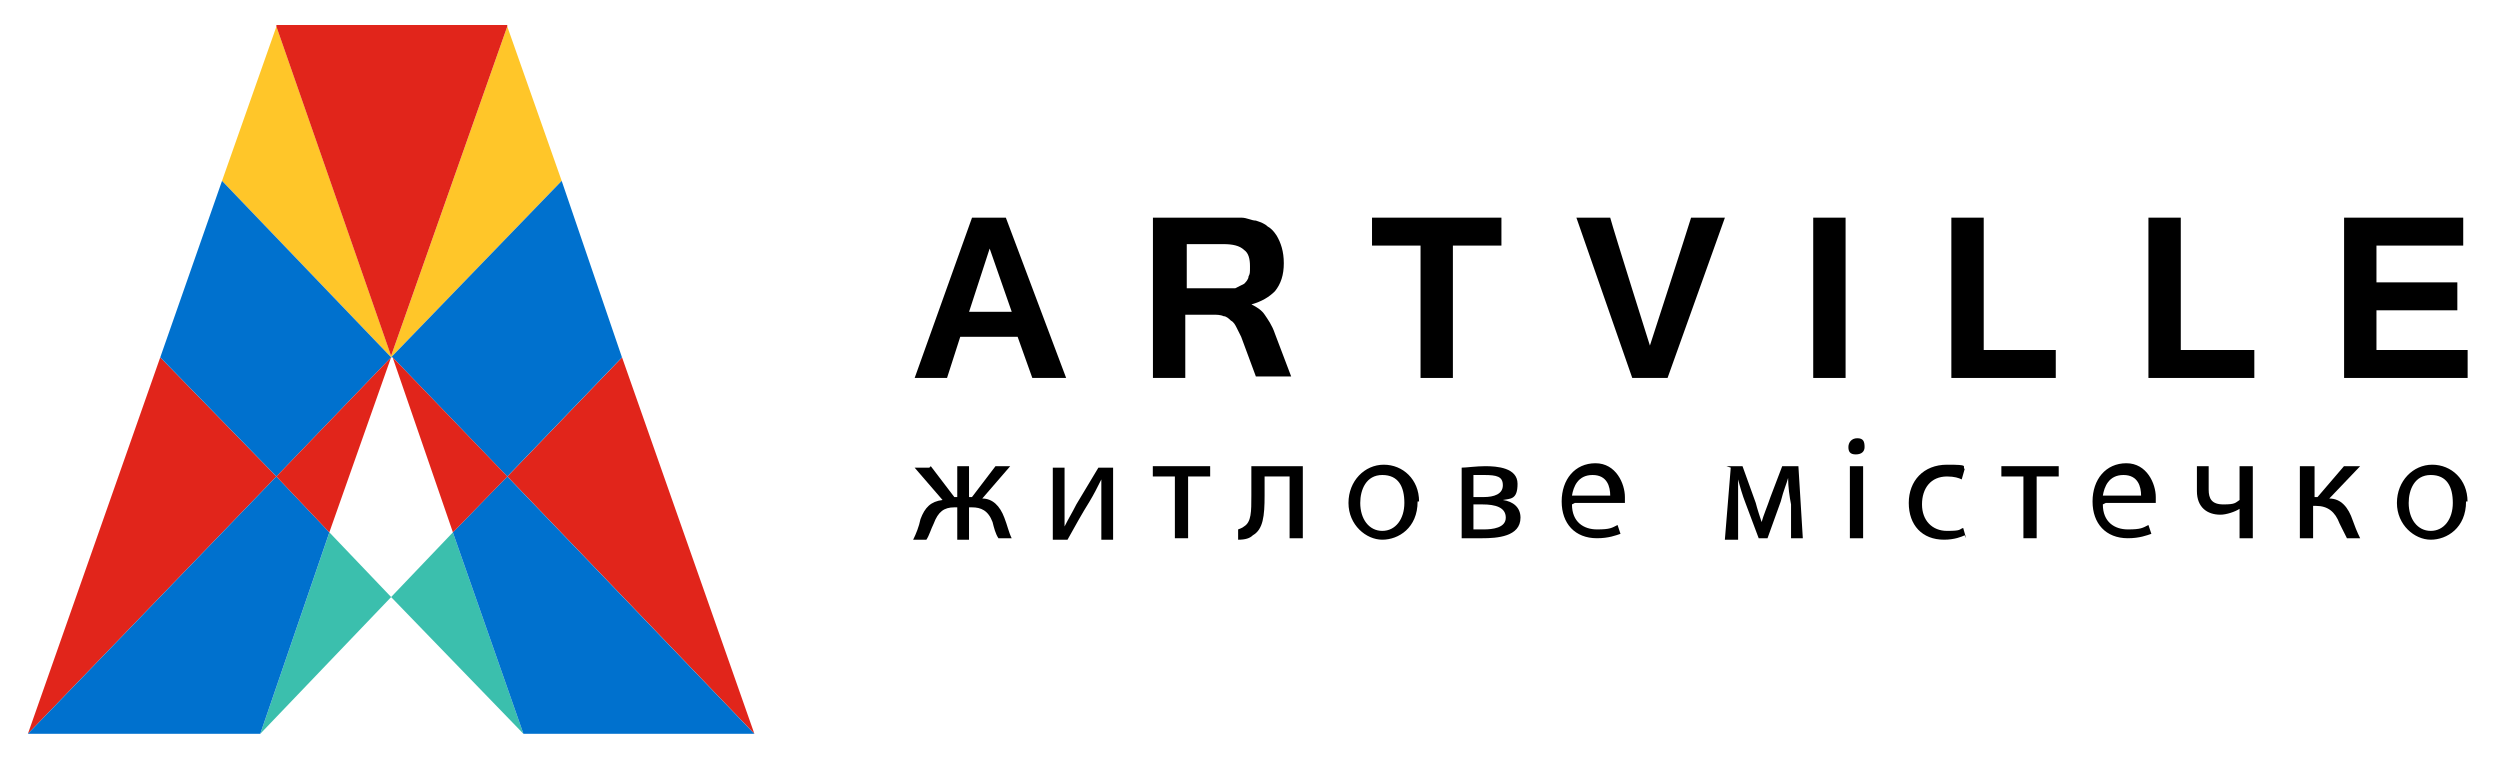 <svg width="166" height="51" viewBox="0 0 166 51" fill="none" xmlns="http://www.w3.org/2000/svg">
<path d="M25.972 23.631L18.355 1.758L14.742 12.011L25.972 23.728V23.631Z" fill="#FFC629"/>
<path d="M10.64 23.729L1.852 48.726L18.354 31.638L10.64 23.729Z" fill="#E1251B"/>
<path d="M25.969 23.728L37.296 12.011L33.683 1.758L25.969 23.631V23.728Z" fill="#FFC629"/>
<path d="M33.688 31.638L50.092 48.726L41.304 23.729L33.688 31.638Z" fill="#E1251B"/>
<path d="M33.682 1.758V1.66H18.352V1.758L25.968 23.631L33.682 1.758Z" fill="#E1251B"/>
<path d="M25.969 39.645L34.757 48.726L30.07 35.349L25.969 39.645Z" fill="#3BBFAD"/>
<path d="M25.971 23.728L14.742 12.011L10.641 23.728L18.355 31.638L25.971 23.728Z" fill="#0071CE"/>
<path d="M30.07 35.348L34.757 48.726H50.088L33.683 31.638L30.07 35.348Z" fill="#0071CE"/>
<path d="M17.281 48.726L25.972 39.645L21.871 35.349L17.281 48.726Z" fill="#3BBFAD"/>
<path d="M18.354 31.638L1.852 48.726H17.28L21.869 35.348L18.354 31.638Z" fill="#0071CE"/>
<path d="M26.066 23.728L33.683 31.638L41.299 23.728L37.296 12.011L25.969 23.728H26.066Z" fill="#0071CE"/>
<path d="M21.867 35.349L25.968 23.729L18.352 31.638L21.867 35.349Z" fill="#E1251B"/>
<path d="M30.074 35.349L33.687 31.638L26.07 23.729L30.074 35.349Z" fill="#E1251B"/>
<path d="M66.886 14.452H64.543L60.734 25.096H62.883L63.761 22.362H67.57L68.546 25.096H70.792L66.788 14.452H66.886ZM67.179 20.702H64.347L65.714 16.503L67.179 20.702Z" fill="black"/>
<path d="M83.976 20.897C83.781 20.604 83.488 20.409 83.097 20.213C83.781 20.018 84.269 19.725 84.659 19.334C85.05 18.846 85.245 18.26 85.245 17.479C85.245 16.698 85.05 16.112 84.757 15.624C84.562 15.331 84.366 15.136 84.171 15.038C83.976 14.843 83.683 14.745 83.39 14.647C83.097 14.647 82.804 14.452 82.413 14.452C82.121 14.452 81.73 14.452 81.339 14.452H76.555V25.096H78.703V20.897H80.558C80.754 20.897 81.046 20.897 81.242 20.994C81.437 20.994 81.632 21.19 81.73 21.287C81.925 21.385 82.023 21.58 82.121 21.776C82.218 21.971 82.316 22.166 82.413 22.362L83.39 24.998H85.734L84.659 22.166C84.464 21.58 84.171 21.19 83.976 20.897ZM78.703 16.21H81.242C81.828 16.21 82.316 16.307 82.609 16.6C82.902 16.796 82.999 17.186 82.999 17.674C82.999 18.163 82.999 18.163 82.902 18.358C82.902 18.553 82.706 18.749 82.609 18.846C82.413 18.944 82.218 19.042 82.023 19.139C81.73 19.139 81.437 19.139 81.144 19.139H78.801V16.112L78.703 16.21Z" fill="black"/>
<path d="M91.102 16.307H94.324V25.096H96.472V16.307H99.695V14.452H91.102V16.307Z" fill="black"/>
<path d="M112.288 14.452C111.995 15.429 109.554 22.947 109.554 22.947C109.554 22.947 107.211 15.526 106.918 14.452H104.672L108.382 25.096H110.726L114.534 14.452H112.288Z" fill="black"/>
<path d="M122.547 14.452H120.398V25.096H122.547V14.452Z" fill="black"/>
<path d="M131.719 14.452H129.57V25.096H136.503V23.24H131.719V14.452Z" fill="black"/>
<path d="M144.804 14.452H142.656V25.096H149.687V23.24H144.804V14.452Z" fill="black"/>
<path d="M157.797 23.24V20.604H163.167V18.749H157.797V16.307H163.558V14.452H155.648V25.096H163.851V23.24H157.797Z" fill="black"/>
<path d="M61.805 30.954L63.367 33.005H63.562V30.954H64.343V33.005H64.539L66.101 30.954H67.078L65.222 33.102C65.906 33.102 66.394 33.591 66.687 34.372C66.882 34.86 66.98 35.348 67.175 35.739H66.296C66.101 35.446 66.003 35.055 65.906 34.665C65.613 33.883 65.125 33.688 64.539 33.688H64.343V35.837H63.562V33.688H63.367C62.683 33.688 62.293 33.981 62 34.762C61.805 35.153 61.707 35.544 61.512 35.837H60.633C60.828 35.446 61.023 34.958 61.121 34.469C61.414 33.688 61.805 33.298 62.586 33.2L60.73 31.052H61.707L61.805 30.954Z" fill="black"/>
<path d="M70.687 30.954V33.005C70.687 33.786 70.687 34.274 70.687 34.958C70.98 34.372 71.176 34.079 71.469 33.493L72.933 31.052H73.91V35.837H73.129V33.786C73.129 33.005 73.129 32.614 73.129 31.833C72.836 32.419 72.64 32.809 72.347 33.298C71.859 34.079 71.371 34.958 70.883 35.837H69.906V31.052H70.687V30.954Z" fill="black"/>
<path d="M80.355 30.954V31.638H78.89V35.739H78.012V31.638H76.547V30.954H80.355Z" fill="black"/>
<path d="M86.507 30.954V35.739H85.629V31.638H83.969V32.907C83.969 34.274 83.871 35.153 83.187 35.544C82.992 35.739 82.699 35.837 82.211 35.837V35.153C82.211 35.153 82.504 35.055 82.602 34.958C83.09 34.665 83.09 33.981 83.09 32.907V30.954H86.41H86.507Z" fill="black"/>
<path d="M94.129 33.298C94.129 35.055 92.859 35.836 91.785 35.836C90.711 35.836 89.539 34.86 89.539 33.395C89.539 31.931 90.613 30.856 91.883 30.856C93.152 30.856 94.226 31.833 94.226 33.298H94.129ZM90.32 33.395C90.32 34.469 90.906 35.251 91.785 35.251C92.664 35.251 93.25 34.469 93.25 33.395C93.25 32.321 92.859 31.54 91.785 31.54C90.711 31.54 90.32 32.516 90.32 33.395Z" fill="black"/>
<path d="M97.055 31.052C97.348 31.052 98.031 30.954 98.617 30.954C99.398 30.954 100.765 31.052 100.765 32.126C100.765 33.2 100.277 33.102 99.789 33.2C100.472 33.298 100.961 33.688 100.961 34.372C100.961 35.641 99.398 35.739 98.422 35.739C97.445 35.739 97.348 35.739 97.055 35.739V31.052ZM97.836 35.153C98.129 35.153 98.227 35.153 98.519 35.153C99.105 35.153 99.984 35.055 99.984 34.372C99.984 33.688 99.301 33.493 98.422 33.493H97.836V35.153ZM97.836 33.005H98.519C99.203 33.005 99.789 32.809 99.789 32.224C99.789 31.638 99.398 31.54 98.519 31.54C97.641 31.54 98.031 31.54 97.836 31.54V32.907V33.005Z" fill="black"/>
<path d="M104.379 33.493C104.379 34.665 105.16 35.153 106.039 35.153C106.918 35.153 107.015 35.055 107.406 34.86L107.601 35.446C107.308 35.544 106.82 35.739 106.039 35.739C104.574 35.739 103.695 34.762 103.695 33.298C103.695 31.833 104.574 30.759 105.941 30.759C107.308 30.759 107.894 32.126 107.894 33.005C107.894 33.883 107.894 33.298 107.894 33.395H104.574L104.379 33.493ZM106.918 32.907C106.918 32.321 106.722 31.54 105.746 31.54C104.769 31.54 104.476 32.321 104.379 32.907H106.918Z" fill="black"/>
<path d="M114.629 30.954H115.703L116.582 33.395C116.679 33.786 116.875 34.372 116.972 34.665C117.07 34.274 117.363 33.591 117.558 33.005L118.339 30.954H119.414L119.707 35.739H118.925V33.493C118.828 33.005 118.73 32.321 118.73 31.735C118.632 32.126 118.437 32.517 118.242 33.298L117.363 35.739H116.777L115.898 33.395C115.703 32.907 115.508 32.224 115.41 31.833C115.41 32.419 115.41 33.005 115.41 33.591V35.837H114.531L114.922 31.052L114.629 30.954Z" fill="black"/>
<path d="M123.808 29.684C123.808 29.977 123.613 30.173 123.223 30.173C122.832 30.173 122.734 29.977 122.734 29.684C122.734 29.392 122.93 29.099 123.32 29.099C123.711 29.099 123.808 29.294 123.808 29.684ZM122.832 35.739V30.954H123.711V35.739H122.832Z" fill="black"/>
<path d="M130.453 35.544C130.257 35.641 129.769 35.836 129.086 35.836C127.621 35.836 126.742 34.86 126.742 33.395C126.742 31.931 127.719 30.856 129.281 30.856C130.843 30.856 130.257 30.954 130.453 31.149L130.257 31.833C130.062 31.735 129.769 31.638 129.281 31.638C128.207 31.638 127.621 32.419 127.621 33.493C127.621 34.567 128.305 35.251 129.281 35.251C130.257 35.251 130.062 35.153 130.355 35.055L130.55 35.739L130.453 35.544Z" fill="black"/>
<path d="M136.699 30.954V31.638H135.234V35.739H134.355V31.638H132.891V30.954H136.699Z" fill="black"/>
<path d="M139.629 33.493C139.629 34.665 140.41 35.153 141.289 35.153C142.168 35.153 142.265 35.055 142.656 34.86L142.851 35.446C142.558 35.544 142.07 35.739 141.289 35.739C139.824 35.739 138.945 34.762 138.945 33.298C138.945 31.833 139.824 30.759 141.191 30.759C142.558 30.759 143.144 32.126 143.144 33.005C143.144 33.883 143.144 33.298 143.144 33.395H139.824L139.629 33.493ZM142.168 32.907C142.168 32.321 141.972 31.54 140.996 31.54C140.019 31.54 139.726 32.321 139.629 32.907H142.168Z" fill="black"/>
<path d="M146.656 30.954V32.517C146.656 33.102 146.851 33.493 147.633 33.493C148.414 33.493 148.414 33.395 148.707 33.2V30.954H149.586V35.739H148.707V33.786C148.414 33.981 147.828 34.176 147.437 34.176C146.559 34.176 145.875 33.688 145.875 32.614V30.954H146.754H146.656Z" fill="black"/>
<path d="M153.687 30.954V33.005H153.883L155.64 30.954H156.714L154.664 33.102C155.445 33.102 155.933 33.688 156.226 34.567C156.324 34.86 156.519 35.348 156.714 35.739H155.836C155.738 35.544 155.543 35.153 155.347 34.762C155.054 33.981 154.566 33.591 153.785 33.591H153.59V35.739H152.711V30.954H153.59H153.687Z" fill="black"/>
<path d="M163.746 33.298C163.746 35.055 162.476 35.836 161.402 35.836C160.328 35.836 159.156 34.86 159.156 33.395C159.156 31.931 160.23 30.856 161.5 30.856C162.769 30.856 163.843 31.833 163.843 33.298H163.746ZM159.937 33.395C159.937 34.469 160.523 35.251 161.402 35.251C162.281 35.251 162.867 34.469 162.867 33.395C162.867 32.321 162.476 31.54 161.402 31.54C160.328 31.54 159.937 32.516 159.937 33.395Z" fill="black"/>
</svg>

